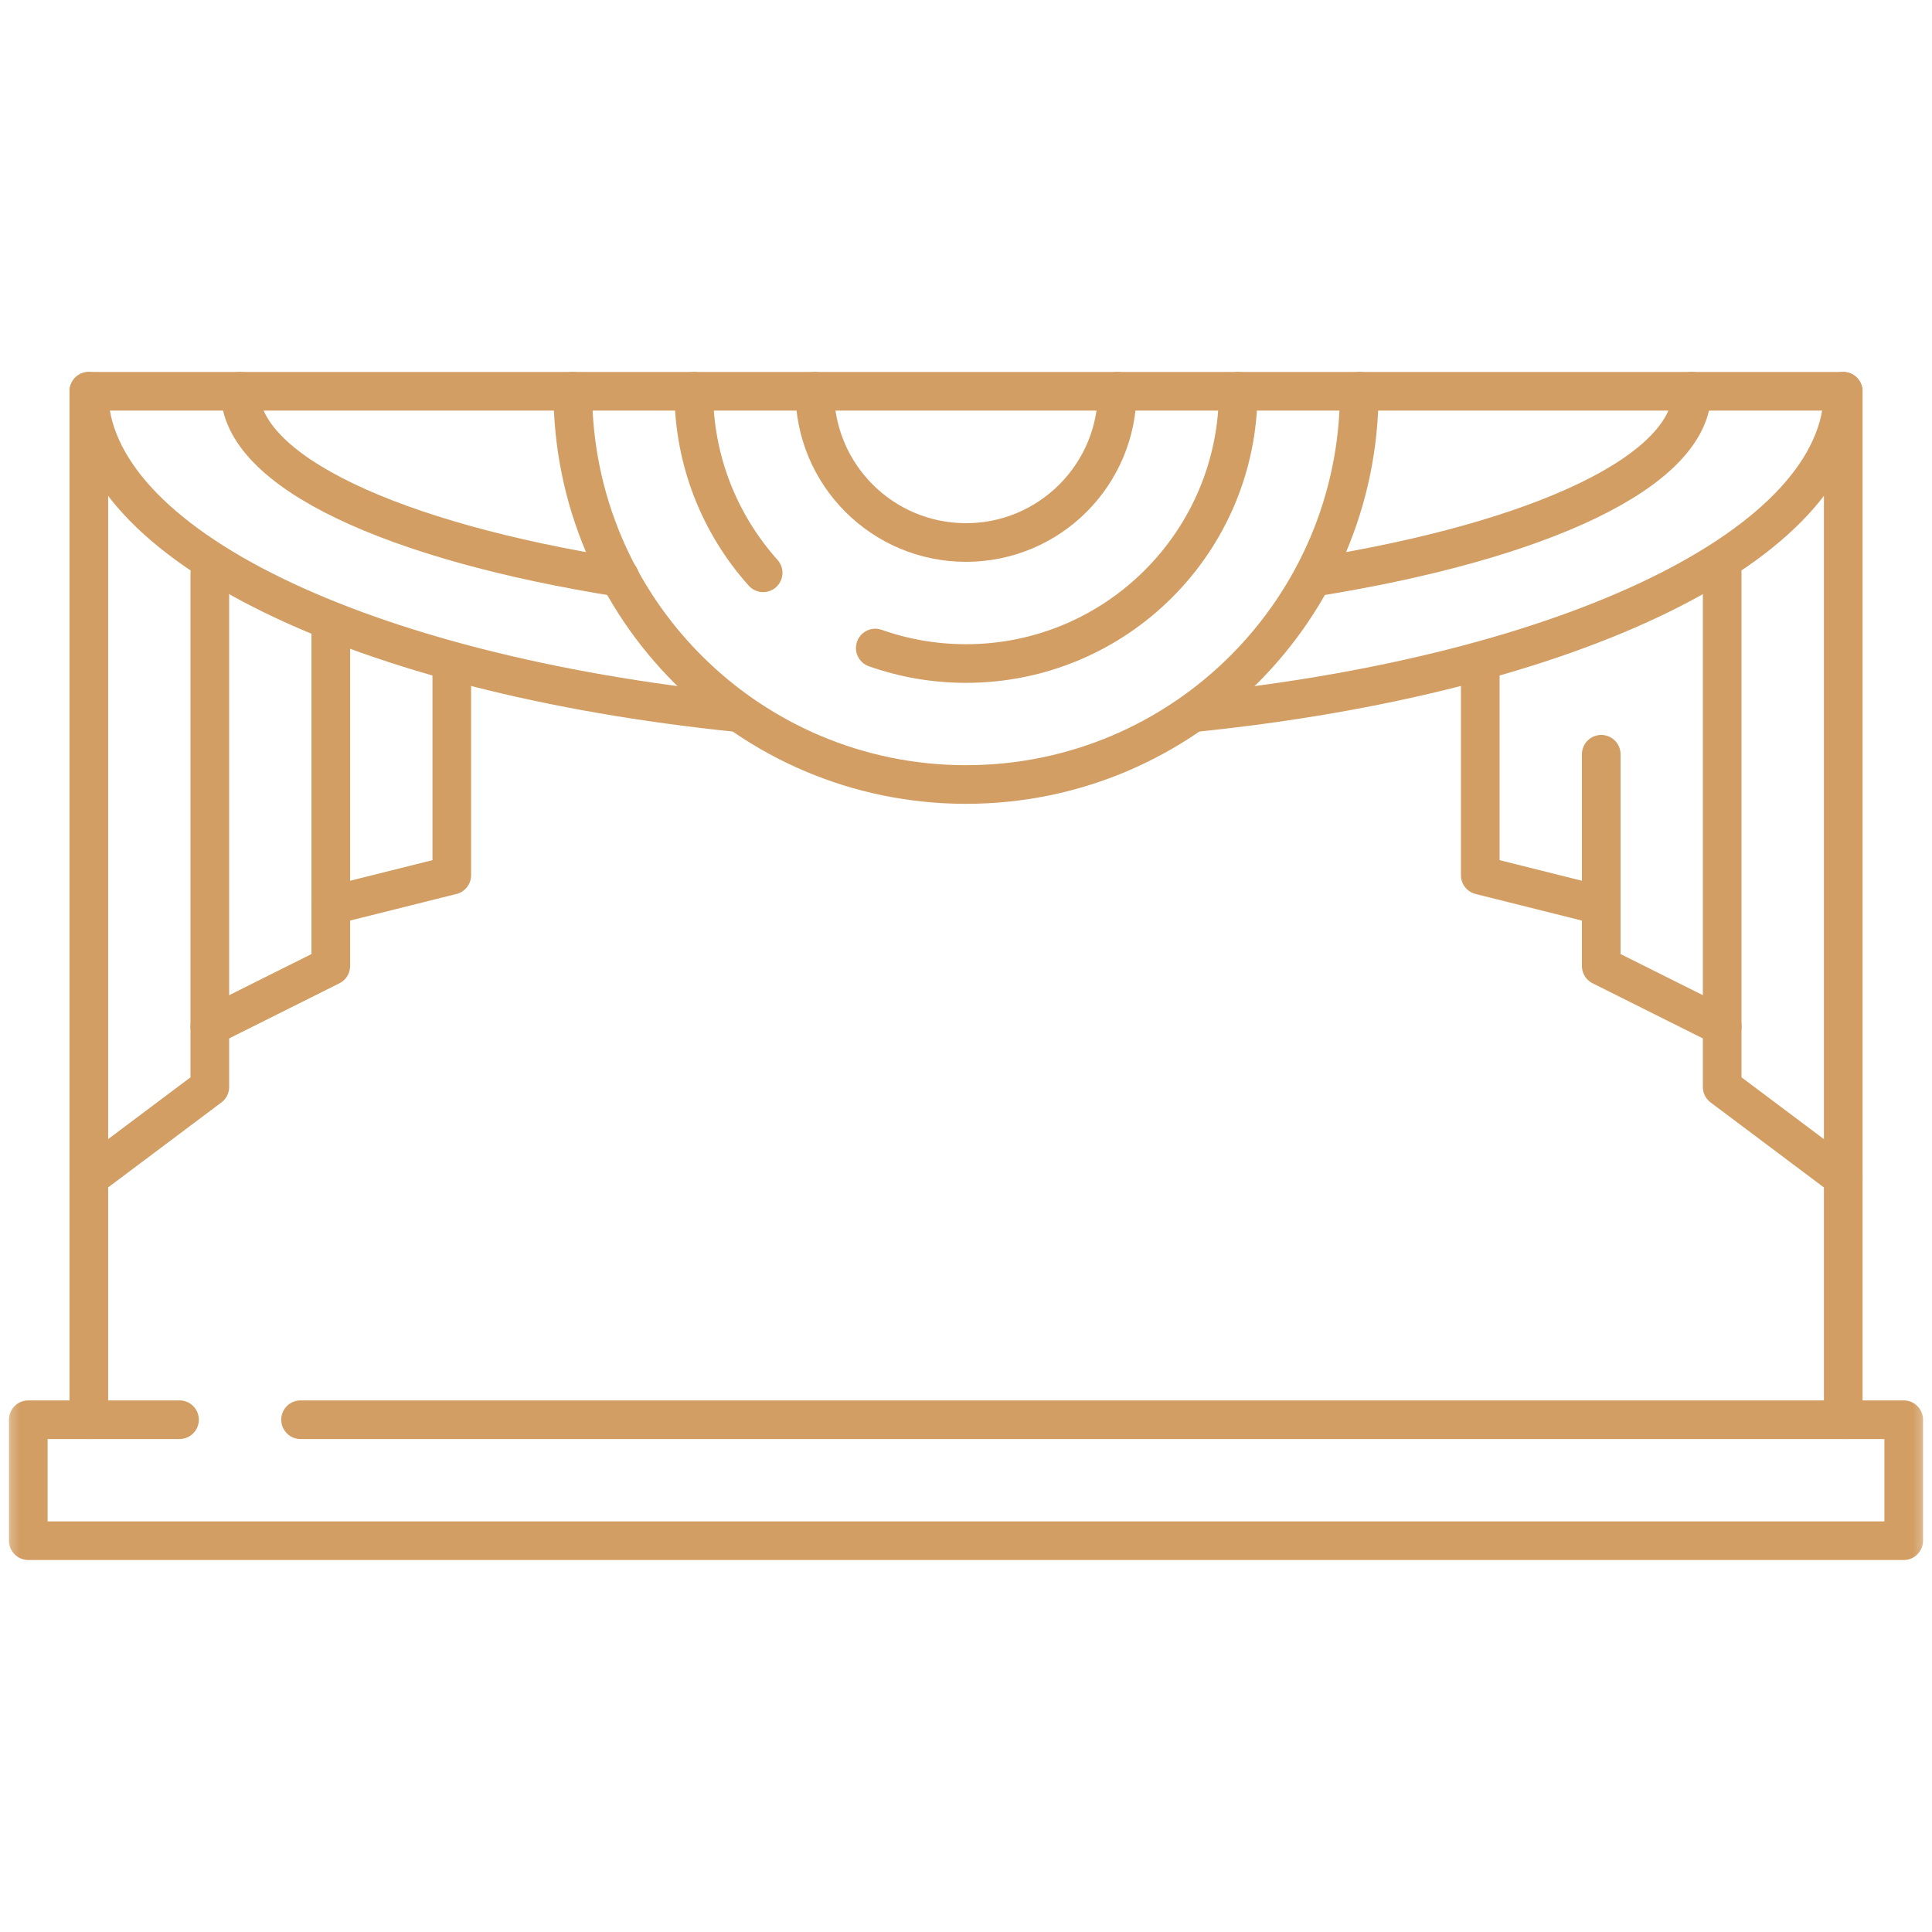 <svg width="50" height="50" viewBox="0 0 50 50" fill="none" xmlns="http://www.w3.org/2000/svg">
<mask id="mask0_790_937" style="mask-type:luminance" maskUnits="userSpaceOnUse" x="0" y="0" width="50" height="50">
<path d="M0 3.8147e-06H50V50H0V3.8147e-06Z" fill="white"/>
</mask>
<g mask="url(#mask0_790_937)">
<path d="M7.778 36.742H49.268V39.873H0.732V36.742H4.646" stroke="#D29E64" stroke-miterlimit="10" stroke-linecap="round" stroke-linejoin="round"/>
<path d="M2.299 36.742V10.126H47.703V36.742" stroke="#D29E64" stroke-miterlimit="10" stroke-linecap="round" stroke-linejoin="round"/>
<path d="M35.178 10.126C35.178 15.746 30.621 20.303 25.001 20.303C19.381 20.303 14.824 15.746 14.824 10.126" stroke="#D29E64" stroke-miterlimit="10" stroke-linecap="round" stroke-linejoin="round"/>
<path d="M19.065 18.44C9.406 17.45 2.299 14.103 2.299 10.126" stroke="#D29E64" stroke-miterlimit="10" stroke-linecap="round" stroke-linejoin="round"/>
<path d="M47.702 10.126C47.702 14.103 40.595 17.45 30.936 18.44" stroke="#D29E64" stroke-miterlimit="10" stroke-linecap="round" stroke-linejoin="round"/>
<path d="M19.75 14.824C18.634 13.578 17.955 11.931 17.955 10.126" stroke="#D29E64" stroke-miterlimit="10" stroke-linecap="round" stroke-linejoin="round"/>
<path d="M32.045 10.126C32.045 14.018 28.891 17.172 25 17.172C24.177 17.172 23.387 17.031 22.652 16.771" stroke="#D29E64" stroke-miterlimit="10" stroke-linecap="round" stroke-linejoin="round"/>
<path d="M28.914 10.126C28.914 12.288 27.162 14.04 25 14.04C22.838 14.04 21.086 12.288 21.086 10.126" stroke="#D29E64" stroke-miterlimit="10" stroke-linecap="round" stroke-linejoin="round"/>
<path d="M16.045 14.945C10.189 14.017 6.213 12.207 6.213 10.126" stroke="#D29E64" stroke-miterlimit="10" stroke-linecap="round" stroke-linejoin="round"/>
<path d="M43.788 10.126C43.788 12.194 39.863 13.994 34.068 14.927" stroke="#D29E64" stroke-miterlimit="10" stroke-linecap="round" stroke-linejoin="round"/>
<path d="M2.299 30.48L5.43 28.131V14.823" stroke="#D29E64" stroke-miterlimit="10" stroke-linecap="round" stroke-linejoin="round"/>
<path d="M5.43 26.565L8.561 25V16.389" stroke="#D29E64" stroke-miterlimit="10" stroke-linecap="round" stroke-linejoin="round"/>
<path d="M8.561 23.434L11.692 22.651V17.172" stroke="#D29E64" stroke-miterlimit="10" stroke-linecap="round" stroke-linejoin="round"/>
<path d="M47.702 30.48L44.57 28.131V14.823" stroke="#D29E64" stroke-miterlimit="10" stroke-linecap="round" stroke-linejoin="round"/>
<path d="M44.571 26.565L41.44 25V19.52" stroke="#D29E64" stroke-miterlimit="10" stroke-linecap="round" stroke-linejoin="round"/>
<path d="M41.44 23.434L38.309 22.651V17.172" stroke="#D29E64" stroke-miterlimit="10" stroke-linecap="round" stroke-linejoin="round"/>
</g>
</svg>
